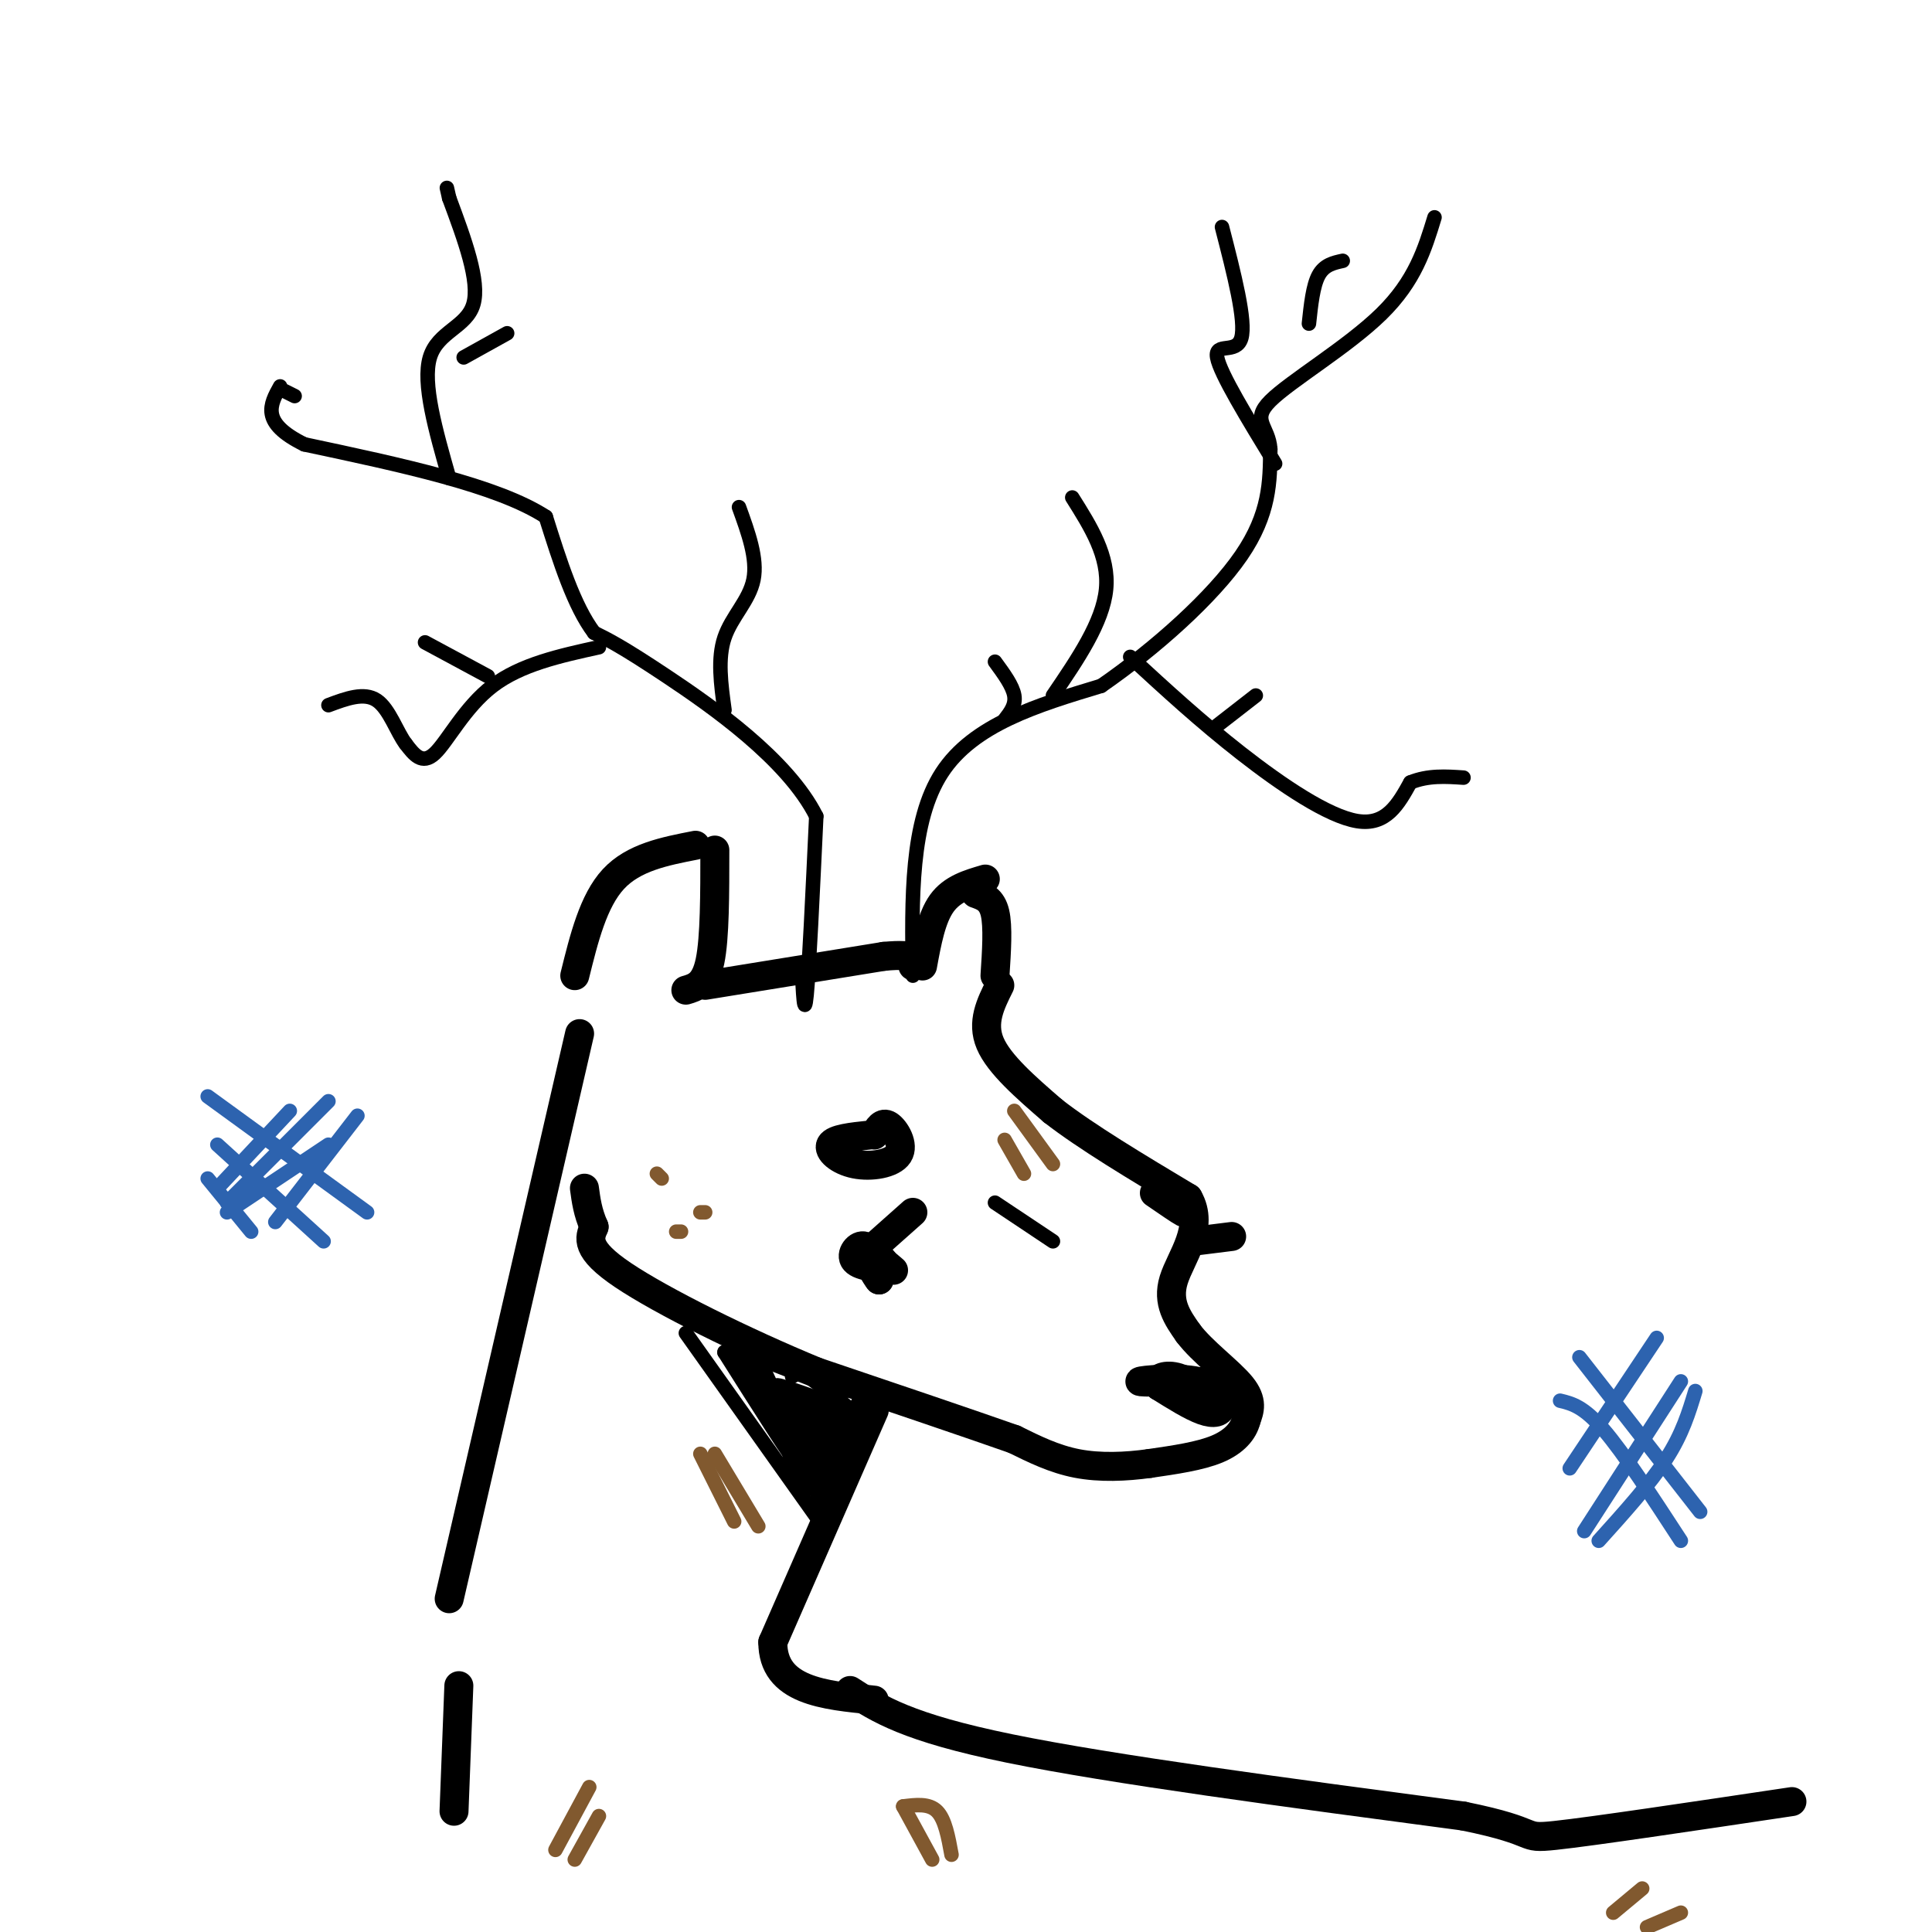 <svg viewBox='0 0 400 400' version='1.1' xmlns='http://www.w3.org/2000/svg' xmlns:xlink='http://www.w3.org/1999/xlink'><g fill='none' stroke='rgb(0,0,0)' stroke-width='6' stroke-linecap='round' stroke-linejoin='round'><path d='M119,202c1.917,-7.750 3.833,-15.500 8,-20c4.167,-4.500 10.583,-5.750 17,-7'/><path d='M148,176c0.000,9.083 0.000,18.167 -1,23c-1.000,4.833 -3.000,5.417 -5,6'/><path d='M146,204c0.000,0.000 37.000,-6.000 37,-6'/><path d='M183,198c7.167,-0.667 6.583,0.667 6,2'/><path d='M191,200c0.917,-5.000 1.833,-10.000 4,-13c2.167,-3.000 5.583,-4.000 9,-5'/><path d='M202,185c1.667,0.583 3.333,1.167 4,4c0.667,2.833 0.333,7.917 0,13'/><path d='M207,204c-1.917,3.833 -3.833,7.667 -2,12c1.833,4.333 7.417,9.167 13,14'/><path d='M218,230c6.833,5.333 17.417,11.667 28,18'/><path d='M246,248c3.556,6.089 -1.556,12.311 -3,17c-1.444,4.689 0.778,7.844 3,11'/><path d='M246,276c2.867,3.844 8.533,7.956 11,11c2.467,3.044 1.733,5.022 1,7'/><path d='M258,294c-0.556,2.289 -2.444,4.511 -6,6c-3.556,1.489 -8.778,2.244 -14,3'/><path d='M238,303c-4.933,0.689 -10.267,0.911 -15,0c-4.733,-0.911 -8.867,-2.956 -13,-5'/><path d='M210,298c-9.000,-3.167 -25.000,-8.583 -41,-14'/><path d='M169,284c-15.000,-6.178 -32.000,-14.622 -40,-20c-8.000,-5.378 -7.000,-7.689 -6,-10'/><path d='M123,254c-1.333,-3.000 -1.667,-5.500 -2,-8'/><path d='M250,286c-7.107,0.136 -14.214,0.271 -14,0c0.214,-0.271 7.748,-0.949 12,0c4.252,0.949 5.222,3.525 5,5c-0.222,1.475 -1.635,1.850 -4,1c-2.365,-0.850 -5.683,-2.925 -9,-5'/><path d='M240,287c-1.089,-1.400 0.689,-2.400 3,-2c2.311,0.400 5.156,2.200 8,4'/><path d='M179,258c2.411,1.673 4.821,3.345 4,4c-0.821,0.655 -4.875,0.292 -6,-1c-1.125,-1.292 0.679,-3.512 2,-3c1.321,0.512 2.161,3.756 3,7'/><path d='M182,265c-0.467,-0.422 -3.133,-4.978 -3,-6c0.133,-1.022 3.067,1.489 6,4'/><path d='M247,257c0.000,0.000 8.000,-1.000 8,-1'/><path d='M180,259c0.000,0.000 9.000,-8.000 9,-8'/><path d='M181,235c0.821,-1.435 1.643,-2.871 3,-2c1.357,0.871 3.250,4.048 2,6c-1.250,1.952 -5.644,2.679 -9,2c-3.356,-0.679 -5.673,-2.766 -5,-4c0.673,-1.234 4.337,-1.617 8,-2'/><path d='M243,249c1.333,1.167 2.667,2.333 2,2c-0.667,-0.333 -3.333,-2.167 -6,-4'/><path d='M120,214c0.000,0.000 -27.000,117.000 -27,117'/><path d='M181,292c0.000,0.000 -21.000,48.000 -21,48'/><path d='M160,340c0.000,10.000 10.500,11.000 21,12'/><path d='M176,350c5.917,3.833 11.833,7.667 33,12c21.167,4.333 57.583,9.167 94,14'/><path d='M303,376c16.667,3.378 11.333,4.822 19,4c7.667,-0.822 28.333,-3.911 49,-7'/><path d='M95,349c0.000,0.000 -1.000,26.000 -1,26'/></g>
<g fill='none' stroke='rgb(0,0,0)' stroke-width='3' stroke-linecap='round' stroke-linejoin='round'><path d='M166,200c0.250,5.583 0.500,11.167 1,6c0.500,-5.167 1.250,-21.083 2,-37'/><path d='M169,169c-5.911,-11.800 -21.689,-22.800 -31,-29c-9.311,-6.200 -12.156,-7.600 -15,-9'/><path d='M123,131c-4.167,-5.500 -7.083,-14.750 -10,-24'/><path d='M113,107c-10.000,-6.500 -30.000,-10.750 -50,-15'/><path d='M63,92c-9.167,-4.500 -7.083,-8.250 -5,-12'/><path d='M59,81c0.000,0.000 2.000,1.000 2,1'/><path d='M93,99c-2.800,-9.822 -5.600,-19.644 -4,-25c1.600,-5.356 7.600,-6.244 9,-11c1.400,-4.756 -1.800,-13.378 -5,-22'/><path d='M93,41c-0.833,-3.667 -0.417,-1.833 0,0'/><path d='M96,74c0.000,0.000 9.000,-5.000 9,-5'/><path d='M124,134c-8.089,1.778 -16.178,3.556 -22,8c-5.822,4.444 -9.378,11.556 -12,14c-2.622,2.444 -4.311,0.222 -6,-2'/><path d='M84,154c-1.822,-2.356 -3.378,-7.244 -6,-9c-2.622,-1.756 -6.311,-0.378 -10,1'/><path d='M101,140c0.000,0.000 -13.000,-7.000 -13,-7'/><path d='M189,202c-0.250,-16.000 -0.500,-32.000 6,-42c6.500,-10.000 19.750,-14.000 33,-18'/><path d='M228,142c11.311,-7.822 23.089,-18.378 29,-27c5.911,-8.622 5.956,-15.311 6,-22'/><path d='M263,93c-0.310,-4.833 -4.083,-5.917 0,-10c4.083,-4.083 16.024,-11.167 23,-18c6.976,-6.833 8.988,-13.417 11,-20'/><path d='M264,96c-5.711,-9.356 -11.422,-18.711 -12,-22c-0.578,-3.289 3.978,-0.511 5,-4c1.022,-3.489 -1.489,-13.244 -4,-23'/><path d='M271,67c0.417,-3.917 0.833,-7.833 2,-10c1.167,-2.167 3.083,-2.583 5,-3'/><path d='M234,136c7.289,6.711 14.578,13.422 23,20c8.422,6.578 17.978,13.022 24,14c6.022,0.978 8.511,-3.511 11,-8'/><path d='M292,162c3.667,-1.500 7.333,-1.250 11,-1'/><path d='M218,144c5.167,-7.583 10.333,-15.167 11,-22c0.667,-6.833 -3.167,-12.917 -7,-19'/><path d='M251,151c0.000,0.000 9.000,-7.000 9,-7'/><path d='M206,249c0.000,0.000 12.000,8.000 12,8'/><path d='M142,276c0.000,0.000 27.000,38.000 27,38'/><path d='M164,285c2.702,-1.774 5.405,-3.548 6,1c0.595,4.548 -0.917,15.417 1,15c1.917,-0.417 7.262,-12.119 8,-13c0.738,-0.881 -3.131,9.060 -7,19'/><path d='M172,307c1.211,-1.542 7.737,-14.898 7,-13c-0.737,1.898 -8.737,19.049 -10,19c-1.263,-0.049 4.211,-17.300 5,-21c0.789,-3.700 -3.105,6.150 -7,16'/><path d='M167,308c-0.738,-2.070 0.918,-15.245 1,-15c0.082,0.245 -1.411,13.911 -3,13c-1.589,-0.911 -3.274,-16.399 -2,-17c1.274,-0.601 5.507,13.685 6,18c0.493,4.315 -2.753,-1.343 -6,-7'/><path d='M156,279c6.333,13.467 12.667,26.933 11,25c-1.667,-1.933 -11.333,-19.267 -13,-22c-1.667,-2.733 4.667,9.133 11,21'/><path d='M165,303c-0.667,-0.333 -7.833,-11.667 -15,-23'/><path d='M150,280c-0.266,-1.180 6.570,7.369 11,12c4.430,4.631 6.456,5.344 3,2c-3.456,-3.344 -12.392,-10.747 -10,-10c2.392,0.747 16.112,9.642 20,12c3.888,2.358 -2.056,-1.821 -8,-6'/><path d='M166,290c-2.715,-1.876 -5.501,-3.565 -2,-2c3.501,1.565 13.289,6.383 12,6c-1.289,-0.383 -13.654,-5.967 -15,-7c-1.346,-1.033 8.327,2.483 18,6'/><path d='M179,293c0.836,0.689 -6.075,-0.589 -10,-2c-3.925,-1.411 -4.864,-2.957 -2,-2c2.864,0.957 9.533,4.416 10,4c0.467,-0.416 -5.266,-4.708 -11,-9'/><path d='M166,284c1.222,-0.156 9.778,3.956 9,4c-0.778,0.044 -10.889,-3.978 -21,-8'/><path d='M154,280c-4.000,-1.333 -3.500,-0.667 -3,0'/><path d='M208,149c1.167,-1.500 2.333,-3.000 2,-5c-0.333,-2.000 -2.167,-4.500 -4,-7'/><path d='M150,147c-0.733,-5.333 -1.467,-10.667 0,-15c1.467,-4.333 5.133,-7.667 6,-12c0.867,-4.333 -1.067,-9.667 -3,-15'/></g>
<g fill='none' stroke='rgb(129,89,47)' stroke-width='3' stroke-linecap='round' stroke-linejoin='round'><path d='M148,301c0.000,0.000 9.000,15.000 9,15'/><path d='M145,301c0.000,0.000 7.000,14.000 7,14'/><path d='M187,374c0.000,0.000 6.000,11.000 6,11'/><path d='M187,374c2.667,-0.333 5.333,-0.667 7,1c1.667,1.667 2.333,5.333 3,9'/><path d='M122,370c0.000,0.000 -7.000,13.000 -7,13'/><path d='M124,376c0.000,0.000 -5.000,9.000 -5,9'/><path d='M340,391c0.000,0.000 -6.000,5.000 -6,5'/><path d='M348,396c0.000,0.000 -7.000,3.000 -7,3'/><path d='M210,230c0.000,0.000 8.000,11.000 8,11'/><path d='M208,236c0.000,0.000 4.000,7.000 4,7'/><path d='M136,243c0.000,0.000 1.000,1.000 1,1'/><path d='M145,251c0.000,0.000 1.000,0.000 1,0'/><path d='M140,255c0.000,0.000 1.000,0.000 1,0'/></g>
<g fill='none' stroke='rgb(45,99,175)' stroke-width='3' stroke-linecap='round' stroke-linejoin='round'><path d='M343,277c0.000,0.000 -18.000,27.000 -18,27'/><path d='M348,286c0.000,0.000 -20.000,31.000 -20,31'/><path d='M351,288c-1.333,4.417 -2.667,8.833 -6,14c-3.333,5.167 -8.667,11.083 -14,17'/><path d='M327,281c0.000,0.000 25.000,32.000 25,32'/><path d='M323,290c2.417,0.583 4.833,1.167 9,6c4.167,4.833 10.083,13.917 16,23'/><path d='M74,231c0.000,0.000 -17.000,22.000 -17,22'/><path d='M60,230c0.000,0.000 -15.000,16.000 -15,16'/><path d='M68,228c0.000,0.000 -21.000,21.000 -21,21'/><path d='M68,237c0.000,0.000 -21.000,14.000 -21,14'/><path d='M43,227c0.000,0.000 33.000,24.000 33,24'/><path d='M45,237c0.000,0.000 22.000,20.000 22,20'/><path d='M43,244c0.000,0.000 9.000,11.000 9,11'/></g>
</svg>